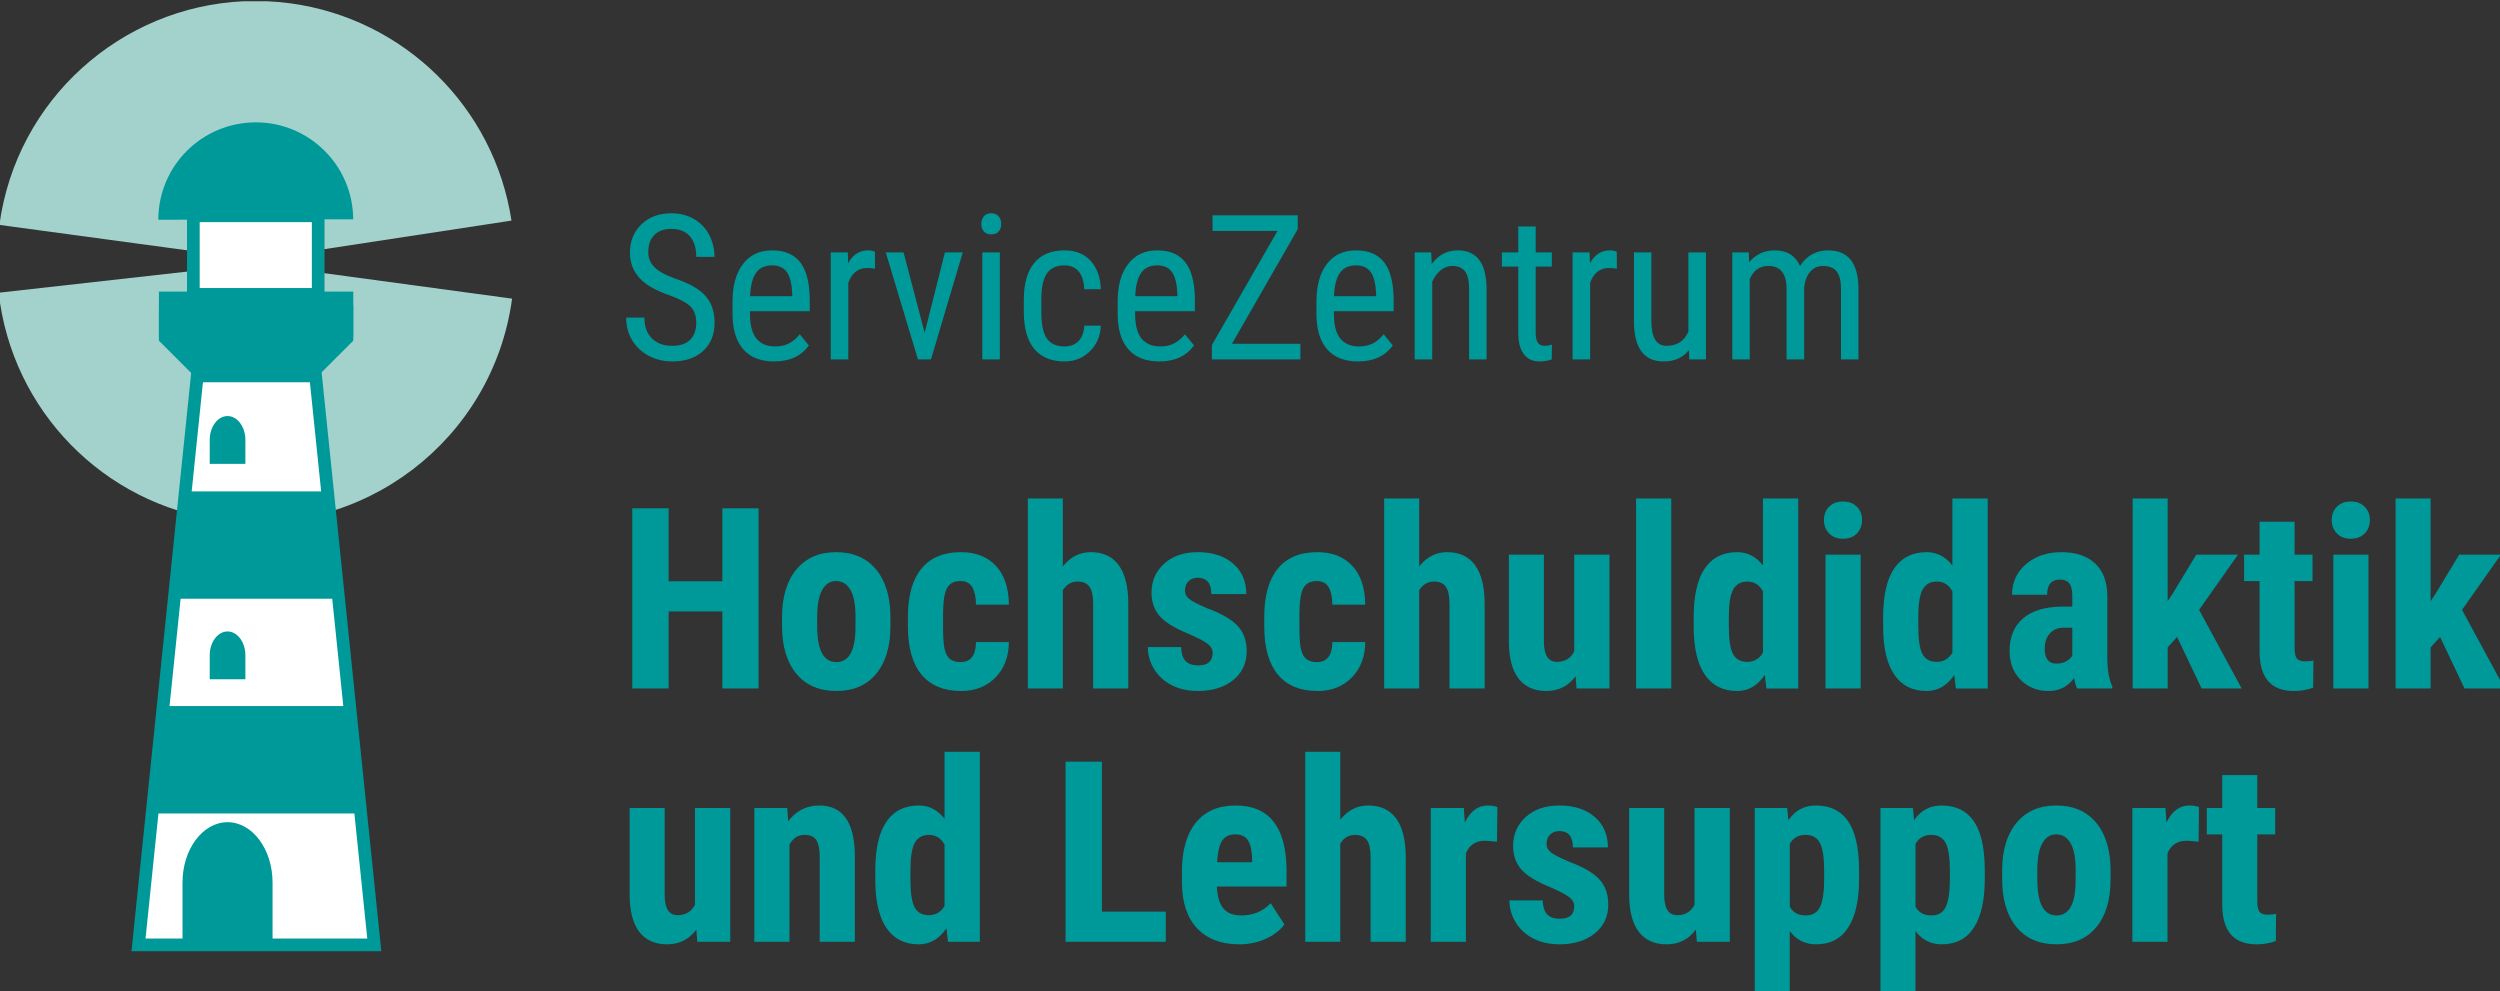 <svg xml:space="preserve" width="209.3mm" height="83mm" version="1.1" viewBox="0 0 20930 8300" id="prefix__svg114" xmlns="http://www.w3.org/2000/svg" shape-rendering="geometricPrecision" text-rendering="geometricPrecision" image-rendering="optimizeQuality" fill-rule="evenodd" clip-rule="evenodd"><rect x="0" y="0" width="20930" height="8300" fill="#333333" stroke="none"/><defs id="prefix__defs4"><style type="text/css" id="style2">.prefix__str0{stroke:#099;stroke-width:106.07;stroke-miterlimit:22.926}.prefix__fil4{fill:none}.prefix__fil2{fill:#099}.prefix__fil3{fill:#a2d2cb}.prefix__fil0{fill:#fff}.prefix__fil1{fill:#099;fill-rule:nonzero}</style></defs><g id="prefix__Ebene_x0020_1"><path class="prefix__fil0" id="prefix__polygon7" fill="#fff" fill-opacity="0" d="M-24.62 8.38v8316.03h20976.76V8.38z"/><path class="prefix__fil1" id="prefix__polygon9" d="M6350.83 5763.74h-303.37V5119h-449.74v644.74h-304.43V4255.8h304.43v610.81h449.74V4255.8h303.37z"/><path id="prefix__1" class="prefix__fil1" d="M6547.06 5167.42c0-169.67 40.3-302.93 120.21-399.78 80.26-96.5 190.93-144.93 332.71-144.93 142.85 0 254.22 48.43 334.48 144.93 80.26 96.85 120.22 230.82 120.22 401.9v71.41c0 170.73-39.6 303.99-119.16 400.13-79.55 95.8-190.57 143.87-333.42 143.87-143.9 0-255.63-48.07-335.18-144.57-79.91-96.15-119.86-230.12-119.86-401.2v-71.76zm294.17 73.88c0 201.13 53.74 301.87 160.87 301.87 98.65 0 151.69-84.13 159.46-252.03l1.06-123.72c0-102.86-14.14-178.86-42.43-228.34-28.63-49.85-68.59-74.59-120.21-74.59-49.85 0-88.74 24.74-116.68 74.59-27.93 49.48-42.07 125.48-42.07 228.34v73.88z"/><path id="prefix__2" class="prefix__fil1" d="M8041.61 5543.17c84.85 0 127.99-55.85 129.4-167.55h275.43c-1.41 122.3-38.89 221.28-112.79 296.57-73.9 75.29-169.36 112.76-286.03 112.76-144.26 0-254.58-44.89-330.6-134.68-75.66-89.78-114.55-221.98-115.97-396.6v-89.08c0-176.38 37.48-310.7 112.44-402.96 74.96-92.61 185.62-138.92 332-138.92 123.75 0 220.98 38.18 292.05 114.53 71.42 76.35 107.49 184.51 108.9 324.85h-275.43c-.71-63.63-11.31-112.41-31.12-146.34-20.14-34.29-53.38-51.26-99.35-51.26-51.27 0-87.69 18.38-109.96 54.79-21.92 36.41-33.94 106.75-35.35 211.73v114.53c0 91.55 4.59 155.53 13.43 191.94 9.19 36.41 24.05 63.27 44.55 80.24 20.86 16.97 50.2 25.45 88.4 25.45z"/><path id="prefix__3" class="prefix__fil1" d="M8897.95 4741.83c63.65-79.53 141.43-119.12 234.06-119.12 102.19 0 179.97 36.06 233.01 107.81 53.04 71.76 80.26 178.51 80.96 320.96v712.26h-294.16v-708.72c0-65.75-10.26-113.12-30.76-142.46-20.16-29.33-53.39-43.83-99.01-43.83-53.03 0-94.4 24.39-124.1 73.53v821.48h-293.11V4173.09h293.11v568.74z"/><path id="prefix__4" class="prefix__fil1" d="M10152.42 5463.99c0-25.1-12.02-48.07-35.71-68.93-24.05-21.21-77.08-49.48-159.11-85.54-120.92-49.13-204-99.68-249.27-152.35-45.25-52.31-67.88-117.71-67.88-195.83 0-97.91 35.72-178.86 106.42-242.84 70.72-63.98 164.42-95.79 281.1-95.79 123.04 0 221.33 31.81 295.23 95.44 73.89 63.27 111.01 148.82 111.01 255.57h-293.1c0-91.2-38.19-136.8-114.2-136.8-31.12 0-56.58 9.54-76.73 28.99-19.8 19.44-29.7 46.3-29.7 80.94 0 24.75 10.96 46.66 32.88 65.75 22.27 19.09 74.25 46.3 156.63 81.3 119.51 44.18 203.66 93.67 253.16 147.75s73.9 124.43 73.9 210.68c0 100.38-37.48 180.62-112.79 241.42-75.31 60.8-173.96 91.2-296.29 91.2-82.03 0-154.51-15.91-217.45-48.07-62.94-32.17-112.09-77.06-147.8-134.33-35.35-57.26-53.03-119.12-53.03-185.22h278.61c1.42 50.9 13.08 89.43 35.71 114.88 22.28 25.81 59.05 38.53 110.32 38.53 78.49 0 118.09-35.7 118.09-106.75z"/><path id="prefix__5" class="prefix__fil1" d="M11025.04 5543.17c84.85 0 127.99-55.85 129.4-167.55h275.44c-1.41 122.3-38.89 221.28-112.79 296.57-73.9 75.29-169.37 112.76-286.04 112.76-144.26 0-254.58-44.89-330.6-134.68-75.66-89.78-114.55-221.98-115.97-396.6v-89.08c0-176.38 37.48-310.7 112.44-402.96 74.96-92.61 185.62-138.92 332-138.92 123.75 0 220.99 38.18 292.06 114.53 71.42 76.35 107.49 184.51 108.9 324.85h-275.44c-.71-63.63-11.31-112.41-31.11-146.34-20.15-34.29-53.39-51.26-99.35-51.26-51.27 0-87.69 18.38-109.97 54.79-21.91 36.41-33.94 106.75-35.35 211.73v114.53c0 91.55 4.59 155.53 13.44 191.94 9.19 36.41 24.04 63.27 44.55 80.24 20.85 16.97 50.2 25.45 88.39 25.45z"/><path id="prefix__6" class="prefix__fil1" d="M11881.39 4741.83c63.64-79.53 141.42-119.12 234.06-119.12 102.18 0 179.96 36.06 233.01 107.81 53.03 71.76 80.26 178.51 80.96 320.96v712.26h-294.17v-708.72c0-65.75-10.25-113.12-30.76-142.46-20.15-29.33-53.39-43.83-99-43.83-53.04 0-94.41 24.39-124.1 73.53v821.48h-293.11V4173.09h293.11v568.74z"/><path id="prefix__7" class="prefix__fil1" d="M13190.66 5661.58c-60.82 82.37-142.49 123.37-244.67 123.37-102.89 0-180.67-35.35-234.07-106.04-53.03-70.7-79.55-173.92-79.55-309.3v-725.69h293.11v733.47c1.41 109.22 37.48 163.66 108.55 163.66 67.18 0 115.62-28.99 145.32-86.96v-810.17h295.22v1119.82h-275.78l-8.13-102.16z"/><path id="prefix__8" class="prefix__fil1" d="M13991.5 5763.74h-294.18V4173.09h294.18z"/><path id="prefix__9" class="prefix__fil1" d="M14179.6 5169.54c0-183.45 30.76-320.6 92.98-411.09 62.23-90.49 152.75-135.74 271.55-135.74 86.27 0 158.05 37.12 215.32 111.7v-561.32h295.24v1591h-266.24l-13.43-113.82c-60.12 89.79-137.55 134.68-231.95 134.68-117.39 0-207.19-44.89-268.72-134.68-61.87-89.78-93.69-221.63-94.75-395.54v-85.19zm294.17 74.23c0 110.29 11.67 187.7 35.01 231.53 23.68 43.83 63.28 65.75 119.15 65.75 57.98 0 101.82-25.81 131.52-77.77v-511.83c-28.98-55.15-72.48-82.72-130.46-82.72-53.75 0-93.35 21.92-118.09 65.4-24.76 43.47-37.13 120.89-37.13 231.88v77.76z"/><path id="prefix__10" class="prefix__fil1" d="M15577.62 5763.74h-294.18V4643.92h294.18v1119.82zm-307.61-1410.03c0-45.24 14.49-82.71 43.49-111.69 28.99-28.99 67.53-43.48 115.97-43.48s86.97 14.49 115.97 43.48c29 28.98 43.49 66.45 43.49 111.69 0 44.9-14.14 82.37-42.78 112.06-28.64 29.69-67.54 44.54-116.68 44.54s-87.68-14.85-116.33-44.54c-28.64-29.69-43.13-67.16-43.13-112.06z"/><path id="prefix__11" class="prefix__fil1" d="M15765.72 5169.54c0-183.45 30.76-320.6 92.98-411.09 62.23-90.49 152.75-135.74 271.54-135.74 86.28 0 158.05 37.12 215.33 111.7v-561.32h295.24v1591h-266.24l-13.44-113.82c-60.11 89.79-137.54 134.68-231.95 134.68-117.38 0-207.18-44.89-268.71-134.68-61.87-89.78-93.69-221.63-94.75-395.54v-85.19zm294.16 74.23c0 110.29 11.68 187.7 35.01 231.53 23.69 43.83 63.29 65.75 119.16 65.75 57.98 0 101.82-25.81 131.52-77.77v-511.83c-28.99-55.15-72.48-82.72-130.46-82.72-53.75 0-93.35 21.92-118.1 65.4-24.75 43.47-37.13 120.89-37.13 231.88v77.76z"/><path id="prefix__12" class="prefix__fil1" d="M17388.95 5763.74c-8.48-17.32-16.61-45.95-25.09-86.6-52.34 71.75-123.4 107.81-213.21 107.81-94.05 0-171.83-31.11-233.71-93.32-61.88-62.21-92.63-142.8-92.63-241.78 0-117.35 37.48-208.2 112.43-272.53 74.96-64.33 182.79-97.21 323.52-98.62h89.09v-89.78c0-50.2-8.48-85.55-25.8-106.05-17.33-20.85-42.43-31.1-75.67-31.1-73.19 0-109.6 42.41-109.6 127.25h-293.47c0-103.22 38.89-188.41 116.68-255.57 77.78-67.16 176.08-100.74 294.88-100.74 122.68 0 217.8 31.81 285.32 95.79 67.19 63.98 100.78 155.18 100.78 273.95v527.04c1.41 96.5 15.21 172.14 41.72 226.58v17.67h-295.24zm-173.24-207.85c32.53 0 60.1-6.71 83.09-19.79 22.63-13.08 39.59-28.99 50.55-47.01v-234.36H17279c-49.86 0-88.75 15.91-117.39 48.07-28.99 31.82-43.14 74.59-43.14 127.96 0 83.42 32.53 125.13 97.24 125.13z"/><path id="prefix__13" class="prefix__fil1" d="M18226.56 5332.14l-78.85 88.02v343.58h-293.1V4173.09h293.1v860.01l36.07-53.73 203.31-335.45h348.97l-325.29 461.64 356.41 658.18h-335.54z"/><path id="prefix__14" class="prefix__fil1" d="M19210.2 4368.21v275.71h150.27v220.57h-150.27v556.38c0 44.18 6.02 74.58 18.04 91.19 12.37 16.62 35.36 24.75 70.01 24.75 28.27 0 51.61-2.48 69.3-7.43l-1.78 227.64c-49.85 18.74-103.59 27.93-161.58 27.93-189.51 0-284.97-108.52-287.09-325.2v-595.26h-129.42v-220.57h129.42v-275.71h293.1z"/><path id="prefix__15" class="prefix__fil1" d="M19828.96 5763.74h-294.18V4643.92h294.18v1119.82zm-307.61-1410.03c0-45.24 14.49-82.71 43.49-111.69 28.98-28.99 67.52-43.48 115.97-43.48 48.44 0 86.97 14.49 115.97 43.48 29 28.98 43.49 66.45 43.49 111.69 0 44.9-14.14 82.37-42.78 112.06-28.64 29.69-67.54 44.54-116.68 44.54-49.15 0-87.69-14.85-116.33-44.54-28.64-29.69-43.13-67.16-43.13-112.06z"/><path id="prefix__16" class="prefix__fil1" d="M20427.9 5332.14l-78.85 88.02v343.58h-293.1V4173.09h293.1v860.01l36.07-53.73 203.31-335.45h348.97l-325.29 461.64 356.41 658.18h-335.54z"/><path class="prefix__fil2" d="M5829.66 7782.45c-60.81 82.37-142.48 123.37-244.67 123.37-102.89 0-180.67-35.35-234.06-106.04-53.04-70.7-79.55-173.92-79.55-309.3v-725.69h293.1v733.47c1.41 109.22 37.48 163.66 108.55 163.66 67.18 0 115.62-28.99 145.32-86.96v-810.17h295.23v1119.82H5837.8l-8.14-102.16z" id="prefix__path27"/><path class="prefix__fil2" d="M6590.83 6764.79l8.14 110.29c66.46-87.67 153.09-131.5 260.22-131.5 192.69 0 291.7 135.03 297.35 404.73v736.3h-294.17v-714.03c0-63.27-9.55-109.57-28.63-138.21-19.1-28.63-52.34-42.77-100.07-42.77-53.03 0-94.4 27.22-124.1 81.66v813.35H6315.4V6764.79h275.43z" id="prefix__path29"/><path class="prefix__fil2" d="M7327.96 7290.41c0-183.45 30.76-320.6 92.98-411.09 62.23-90.49 152.75-135.74 271.54-135.74 86.28 0 158.05 37.12 215.33 111.7v-561.32h295.24v1591h-266.24l-13.44-113.82c-60.11 89.79-137.54 134.68-231.95 134.68-117.38 0-207.18-44.89-268.71-134.68-61.87-89.78-93.69-221.63-94.75-395.54v-85.19zm294.16 74.23c0 110.29 11.68 187.7 35.01 231.53 23.69 43.83 63.29 65.75 119.16 65.75 57.98 0 101.82-25.81 131.52-77.77v-511.83c-28.99-55.15-72.48-82.72-130.46-82.72-53.75 0-93.35 21.92-118.1 65.4-24.75 43.47-37.13 120.89-37.13 231.88v77.76z" id="prefix__path31"/><path class="prefix__fil2" id="prefix__polygon33" d="M9225.38 7632.23h534.6v252.38h-839.03V6376.67h304.43z"/><path class="prefix__fil2" d="M10374.04 7905.82c-150.62 0-268.01-44.89-352.51-134.68-84.15-89.78-126.22-218.09-126.22-385.29v-89.07c0-176.74 38.54-313.19 115.97-409.33 77.43-95.79 188.1-143.87 332.71-143.87 140.72 0 246.79 44.89 317.86 135.03 71.07 90.14 107.49 223.4 108.9 399.78v143.87h-583.39c4.24 83.77 22.63 144.93 54.8 183.81 32.53 38.53 82.74 57.97 150.27 57.97 98.29 0 179.97-33.93 245.73-102.16l114.91 177.1c-36.07 49.84-88.04 90.13-156.63 120.89-68.24 30.75-142.48 45.95-222.4 45.95zm-184.56-687.16h293.11v-27.22c-1.42-67.52-12.37-118.77-33.24-153.76-20.5-35-56.57-52.32-107.48-52.32-51.27 0-88.4 18.38-111.37 55.5-23.34 36.76-36.77 96.14-41.02 177.8z" id="prefix__path35"/><path class="prefix__fil2" d="M11220.77 6862.7c63.64-79.53 141.42-119.12 234.06-119.12 102.19 0 179.97 36.06 233.01 107.81 53.03 71.76 80.26 178.51 80.96 320.96v712.26h-294.17v-708.72c0-65.75-10.25-113.12-30.75-142.46-20.16-29.33-53.4-43.83-99.01-43.83-53.03 0-94.41 24.39-124.1 73.53v821.48h-293.11V6293.96h293.11v568.74z" id="prefix__path37"/><path class="prefix__fil2" d="M12532.8 7046.51l-97.58-8.13c-79.91 0-134.36 35.35-162.65 105.69v740.54h-294.17V6764.79h276.85l8.13 121.24c46.31-95.08 110.31-142.45 191.63-142.45 33.24 0 60.11 4.6 80.97 13.43l-3.18 289.5z" id="prefix__path39"/><path class="prefix__fil2" d="M13179.66 7584.86c0-25.1-12.02-48.07-35.71-68.93-24.04-21.21-77.08-49.48-159.11-85.54-120.92-49.13-204-99.68-249.26-152.35-45.26-52.31-67.89-117.71-67.89-195.83 0-97.91 35.72-178.86 106.43-242.84 70.71-63.98 164.41-95.79 281.09-95.79 123.04 0 221.33 31.81 295.23 95.44 73.9 63.27 111.02 148.82 111.02 255.57h-293.11c0-91.2-38.19-136.8-114.2-136.8-31.12 0-56.58 9.54-76.73 28.99-19.8 19.44-29.7 46.3-29.7 80.94 0 24.75 10.96 46.66 32.88 65.75 22.28 19.09 74.25 46.3 156.63 81.3 119.51 44.18 203.66 93.67 253.16 147.75s73.9 124.43 73.9 210.68c0 100.38-37.48 180.62-112.79 241.42-75.31 60.8-173.96 91.2-296.29 91.2-82.03 0-154.51-15.91-217.45-48.07-62.93-32.17-112.09-77.06-147.8-134.33-35.35-57.26-53.03-119.12-53.03-185.22h278.61c1.42 50.9 13.09 89.43 35.71 114.88 22.28 25.81 59.05 38.53 110.32 38.53 78.49 0 118.09-35.7 118.09-106.75z" id="prefix__path41"/><path class="prefix__fil2" d="M14197.86 7782.45c-60.82 82.37-142.49 123.37-244.67 123.37-102.89 0-180.67-35.35-234.07-106.04-53.03-70.7-79.55-173.92-79.55-309.3v-725.69h293.11v733.47c1.41 109.22 37.48 163.66 108.55 163.66 67.18 0 115.62-28.99 145.32-86.96v-810.17h295.23v1119.82h-275.79l-8.13-102.16z" id="prefix__path43"/><path class="prefix__fil2" d="M15563.98 7360.05c0 176.03-30.06 311.06-90.51 404.73-60.47 94.03-150.62 141.04-269.78 141.04-91.22 0-164.41-37.12-219.92-110.99v520.32h-293.11V6764.79h271.54l10.25 102.16c55.87-82.36 132.24-123.37 229.11-123.37 119.52 0 209.32 43.48 269.79 130.44 60.45 86.95 91.21 220.21 92.63 399.78v86.25zm-292.05-72.82c0-108.52-12.02-185.22-35.72-230.11-23.68-44.89-63.99-67.52-120.56-67.52-60.1 0-103.95 25.1-131.53 75.65v525.97c26.16 48.43 70.72 72.82 133.3 72.82 58.34 0 98.29-24.39 120.91-73.52 22.28-49.14 33.6-125.84 33.6-229.41v-73.88z" id="prefix__path45"/><path class="prefix__fil2" d="M16616.49 7360.05c0 176.03-30.06 311.06-90.52 404.73-60.46 94.03-150.62 141.04-269.78 141.04-91.21 0-164.4-37.12-219.92-110.99v520.32h-293.1V6764.79h271.54l10.25 102.16c55.87-82.36 132.24-123.37 229.11-123.37 119.51 0 209.32 43.48 269.78 130.44 60.46 86.95 91.22 220.21 92.64 399.78v86.25zm-292.05-72.82c0-108.52-12.02-185.22-35.72-230.11-23.69-44.89-64-67.52-120.56-67.52-60.11 0-103.95 25.1-131.54 75.65v525.97c26.17 48.43 70.72 72.82 133.31 72.82 58.33 0 98.29-24.39 120.91-73.52 22.28-49.14 33.6-125.84 33.6-229.41v-73.88z" id="prefix__path47"/><path class="prefix__fil2" d="M16762.1 7288.29c0-169.67 40.3-302.93 120.21-399.78 80.26-96.5 190.93-144.93 332.7-144.93 142.85 0 254.22 48.43 334.48 144.93 80.26 96.85 120.22 230.82 120.22 401.9v71.41c0 170.73-39.6 303.99-119.16 400.13-79.55 95.8-190.57 143.87-333.42 143.87-143.89 0-255.62-48.07-335.17-144.57-79.91-96.15-119.86-230.12-119.86-401.2v-71.76zm294.16 73.88c0 201.13 53.75 301.87 160.87 301.87 98.65 0 151.69-84.13 159.47-252.03l1.06-123.72c0-102.86-14.15-178.86-42.43-228.34-28.64-49.85-68.59-74.59-120.22-74.59-49.85 0-88.74 24.74-116.68 74.59-27.92 49.48-42.07 125.48-42.07 228.34v73.88z" id="prefix__path49"/><path class="prefix__fil2" d="M18406.48 7046.51l-97.59-8.13c-79.91 0-134.35 35.35-162.64 105.69v740.54h-294.18V6764.79h276.85l8.14 121.24c46.31-95.08 110.31-142.45 191.63-142.45 33.24 0 60.1 4.6 80.97 13.43l-3.18 289.5z" id="prefix__path51"/><path class="prefix__fil2" d="M18897.78 6489.08v275.71h150.27v220.57h-150.27v556.38c0 44.18 6.01 74.58 18.03 91.19 12.38 16.62 35.36 24.75 70.01 24.75 28.28 0 51.61-2.48 69.3-7.43l-1.77 227.64c-49.86 18.74-103.6 27.93-161.58 27.93-189.51 0-284.98-108.52-287.1-325.2v-595.26h-129.41v-220.57h129.41v-275.71h293.11z" id="prefix__path53"/><path class="prefix__fil1" d="M5829.1 2703.83c0-59.95-16.41-106.05-48.94-138.28-32.53-31.96-91.35-63.06-176.5-93.61-85.14-30.25-150.2-62.21-195.17-95.58-44.98-33.36-78.64-71.54-100.98-114.52-22.35-42.7-33.66-91.91-33.66-147.05 0-95.58 31.97-174.48 95.89-236.41 63.64-61.93 147.37-92.75 250.61-92.75 70.72 0 133.51 15.84 188.95 47.51 55.15 31.67 97.58 75.78 127.57 132.06 29.7 56.27 44.69 118.2 44.69 185.5H5829.1c0-74.65-17.82-132.34-53.74-173.06-35.93-41-87.69-61.36-155.01-61.36-61.38 0-108.9 17.24-142.56 51.46s-50.63 82.29-50.63 144.22c0 50.9 18.38 93.6 54.87 127.82 36.21 34.5 92.78 65.04 168.87 92.19 118.8 39.3 203.66 87.66 254.85 145.06 51.2 57.41 76.65 132.63 76.65 225.67 0 97.84-31.68 176.17-95.31 234.99-63.37 58.82-149.92 88.23-259.39 88.23-70.15 0-134.92-15.27-194.32-46.1-59.4-30.82-106.07-74.09-140.02-129.51-33.94-55.71-50.91-119.34-50.91-191.16h152.46c0 74.65 20.93 132.62 62.52 173.91 41.86 41.57 98.43 62.21 170.27 62.21 67.04 0 117.11-17.25 150.77-51.47 33.66-34.21 50.63-80.87 50.63-139.97z" id="prefix__path55"/><path id="prefix__path57" class="prefix__fil1" d="M6481.08 3025.92c-111.72 0-197.43-33.37-257.11-99.83-59.4-66.73-89.95-164.29-91.09-292.96v-108.59c0-133.75 29.14-238.38 87.41-314.45 58.27-76.07 139.73-113.96 244.11-113.96 104.94 0 183.29 33.36 235.33 100.38 52.05 66.74 78.35 171.09 79.48 312.48v96.15h-500.37v20.64c0 95.86 18.11 165.71 54.31 209.26 36.21 43.55 88.25 65.32 156.14 65.32 42.99 0 81.18-8.2 113.99-24.32 32.82-16.4 63.64-41.85 92.49-77.2l76.09 92.75c-63.64 89.65-160.38 134.33-290.78 134.33zm-16.68-804.24c-60.82 0-105.79 20.93-134.93 62.78-29.41 41.85-46.1 106.89-49.78 195.12h353v-20.08c-3.96-85.4-19.23-146.2-46.1-182.96-26.58-36.48-67.61-54.86-122.19-54.86z"/><path id="prefix__path59" class="prefix__fil1" d="M7325.7 2249.68c-20.37-3.96-42.71-5.94-66.47-5.94-74.96 0-127.57 41.28-157.27 123.57v641.64h-146.81v-895.86h142.57l2.54 90.78c39.32-71.83 94.75-107.74 166.6-107.74 23.2 0 42.43 3.95 57.99 11.59l.85 141.96z"/><path id="prefix__polygon61" class="prefix__fil1" d="M7741.22 2786.12l169.71-673.03h149.35l-266.17 895.86h-109.18l-269.28-895.86h149.07z"/><path id="prefix__path63" class="prefix__fil1" d="M8370.57 3008.95h-146.52v-895.86h146.52v895.86zm11.6-1134.24c0 24.88-6.79 45.81-20.65 62.49-13.85 16.69-34.79 24.89-63.08 24.89-27.43 0-48.08-8.2-61.94-24.89-13.86-16.68-20.93-37.61-20.93-62.49 0-24.89 7.07-46.1 20.93-63.35s34.51-25.73 61.94-25.73c27.73 0 48.66 8.77 62.8 26.3 13.86 17.53 20.93 38.46 20.93 62.78z"/><path id="prefix__path65" class="prefix__fil1" d="M8912.8 2900.36c48.38 0 87.41-14.99 116.83-44.96 29.13-30.26 45.26-72.96 48.09-128.67h138.31c-3.4 86.25-33.94 157.51-91.64 214.35-57.71 56.56-128.13 84.84-211.59 84.84-111.15 0-195.73-35.07-254-104.92-58.27-69.84-87.41-173.91-87.41-311.91v-98.69c0-135.17 28.86-238.1 86.85-308.51 57.98-70.42 142.55-105.76 253.72-105.76 91.65 0 164.34 29.12 218.36 87.09 53.75 57.97 82.31 137.15 85.71 237.82h-138.31c-3.4-66.45-19.24-116.22-47.8-149.59-28.29-33.08-67.89-49.77-117.96-49.77-65.34 0-113.71 21.49-145.1 64.19-31.4 42.99-47.81 113.12-48.94 210.96v114.24c0 105.48 15.56 180.14 46.96 223.69 31.1 43.83 80.33 65.6 147.92 65.6z"/><path id="prefix__path67" class="prefix__fil1" d="M9705.37 3025.92c-111.73 0-197.43-33.37-257.11-99.83-59.4-66.73-89.95-164.29-91.09-292.96v-108.59c0-133.75 29.14-238.38 87.4-314.45 58.28-76.07 139.74-113.96 244.12-113.96 104.94 0 183.29 33.36 235.33 100.38 52.04 66.74 78.35 171.09 79.48 312.48v96.15h-500.37v20.64c0 95.86 18.1 165.71 54.3 209.26 36.21 43.55 88.26 65.32 156.14 65.32 43 0 81.19-8.2 113.99-24.32 32.82-16.4 63.65-41.85 92.5-77.2l76.09 92.75c-63.64 89.65-160.38 134.33-290.78 134.33zm-16.68-804.24c-60.82 0-105.79 20.93-134.93 62.78-29.41 41.85-46.1 106.89-49.78 195.12h353v-20.08c-3.96-85.4-19.23-146.2-46.1-182.96-26.59-36.48-67.61-54.86-122.19-54.86z"/><path id="prefix__polygon69" class="prefix__fil1" d="M10313.8 2878.3h572.78v130.65h-740.8v-119.9l549.31-955.81h-543.65V1802.6h712.8v116.5z"/><path id="prefix__path71" class="prefix__fil1" d="M11369.42 3025.92c-111.73 0-197.43-33.37-257.12-99.83-59.39-66.73-89.94-164.29-91.08-292.96v-108.59c0-133.75 29.14-238.38 87.4-314.45 58.28-76.07 139.74-113.96 244.12-113.96 104.93 0 183.28 33.36 235.33 100.38 52.04 66.74 78.35 171.09 79.48 312.48v96.15h-500.37v20.64c0 95.86 18.1 165.71 54.3 209.26 36.21 43.55 88.25 65.32 156.14 65.32 42.99 0 81.18-8.2 113.99-24.32 32.82-16.4 63.65-41.85 92.5-77.2l76.09 92.75c-63.64 89.65-160.39 134.33-290.78 134.33zm-16.68-804.24c-60.82 0-105.79 20.93-134.93 62.78-29.42 41.85-46.1 106.89-49.78 195.12h353v-20.08c-3.96-85.4-19.23-146.2-46.1-182.96-26.59-36.48-67.61-54.86-122.19-54.86z"/><path id="prefix__path73" class="prefix__fil1" d="M11982.09 2113.09l4.24 96.43c56.86-75.5 129.55-113.39 218.09-113.39 158.39 0 238.73 105.76 240.99 317.28v595.54h-145.95v-588.47c0-70.13-11.6-119.9-35.07-149.31-23.49-29.69-58.84-44.4-105.79-44.4-36.21 0-69.02 12.16-98.16 36.48-28.85 24.32-52.33 55.99-69.87 95.02v650.68h-146.79v-895.86h138.31z"/><path id="prefix__path75" class="prefix__fil1" d="M12856.68 1895.91v217.18h135.21v118.77h-135.21v555.67c0 35.35 5.94 62.21 17.55 80.31 11.59 18.38 31.39 27.43 59.67 27.43 19.24 0 38.76-3.39 58.84-9.9l-1.69 124.15c-33.1 10.74-67.04 16.4-102.12 16.4-57.98 0-102.11-20.65-132.37-62.22-30.55-41.28-45.55-99.82-45.55-175.32v-556.52h-136.9v-118.77h136.9v-217.18h145.67z"/><path id="prefix__path77" class="prefix__fil1" d="M13536.39 2249.68c-20.36-3.96-42.71-5.94-66.47-5.94-74.96 0-127.57 41.28-157.27 123.57v641.64h-146.81v-895.86h142.57l2.54 90.78c39.32-71.83 94.76-107.74 166.61-107.74 23.19 0 42.43 3.95 57.98 11.59l.85 141.96z"/><path id="prefix__path79" class="prefix__fil1" d="M14139.45 2930.62c-48.65 63.63-119.65 95.3-213 95.3-81.18 0-142.55-28-184.13-83.99-41.31-56.27-62.24-137.72-62.8-244.89v-583.95h145.67v572.64c0 139.69 42.15 209.54 126.15 209.54 88.82 0 150.2-39.87 183.86-119.33v-662.85h146.81v895.86h-139.17l-3.39-78.33z"/><path id="prefix__path81" class="prefix__fil1" d="M14640.67 2113.09l3.39 82.29c54.6-66.17 126.73-99.25 216.11-99.25 100.13 0 169.99 43.26 209.59 130.08 56.57-86.82 134.93-130.08 235.34-130.08 165.19 0 249.76 102.93 253.72 309.08v603.74h-145.96v-589.32c0-65.04-11.59-113.68-34.78-145.35-23.2-31.67-62.23-47.51-117.68-47.51-44.12 0-80.04 16.97-107.76 51.19-27.44 34.21-43.57 78.04-48.09 130.92v600.07h-147.37v-595.82c-1.7-124.15-52.32-186.36-151.61-186.36-74.1 0-126.44 37.05-156.7 110.85v671.33h-145.95v-895.86h137.75z"/><path class="prefix__fil3" d="M4287.2 2500.27c-160.7 1184.82-1251.65 2015.1-2437 1854.67C866.65 4221.55 99.75 3436.88-11.1 2450.68l2152.2-241.31 2146.1 290.9z" id="prefix__path83"/><path class="prefix__fil3" d="M-5 1882.93C137.77 830.1 1014.98 57.37 2039.95 10.5h195.69c65.07 2.89 130.56 8.59 196.36 17.5 952 129.14 1705.11 869.53 1850.16 1818.87l-2141.06 326.7L-5 1882.93z" id="prefix__path85"/><path class="prefix__fil4" d="M-5 1882.93C137.77 830.1 1014.98 57.37 2039.95 10.5m195.69 0c65.07 2.89 130.56 8.59 196.36 17.5 952 129.14 1705.11 869.53 1850.16 1818.87l-2141.06 326.7L-5 1882.93" id="prefix__path87"/><path class="prefix__fil0" id="prefix__polygon89" d="M1159.67 7910.2l491.64-4763.16h990.98l491.38 4763.16z"/><path class="prefix__fil4 prefix__str0" id="prefix__polygon91" d="M1159.67 7910.2l491.64-4763.16h990.98l491.38 4763.16z"/><path class="prefix__fil2" id="prefix__polygon93" d="M2662.44 3147.04H1625.59l-295.14-294.88v-295.14h1627.14v295.14z"/><path class="prefix__fil0" id="prefix__polygon95" d="M1618.7 1806.56v657.91h1045.07v-657.91z"/><path class="prefix__fil4 prefix__str0" id="prefix__polygon97" d="M1618.7 1806.56h1045.07v657.91H1618.7z"/><path class="prefix__fil2" id="prefix__polygon99" d="M1330.45 2441.4v380h1627.14v-380z"/><path class="prefix__fil2" d="M1755.79 3883.45V3683.5c0-110.58 66.83-200.21 149.3-200.21 82.47 0 149.3 89.63 149.3 200.21v199.95h-298.6z" id="prefix__path101"/><path class="prefix__fil2" id="prefix__polygon103" d="M1465.95 5012.58l84.33-898.69h1192.25l84.32 898.69z"/><path class="prefix__fil2" id="prefix__polygon105" d="M1281.65 6810.23l95.73-898.96h1535.13l95.99 898.96z"/><path class="prefix__fil2" d="M1755.79 5686.67v-199.95c0-110.58 66.83-200.21 149.3-200.21 82.47 0 149.3 89.63 149.3 200.21v199.95h-298.6z" id="prefix__path107"/><path class="prefix__fil2" d="M1528 7894.29v-505.44c0-278.96 168.92-505.43 377.09-505.43s376.82 226.47 376.82 505.43v505.44H1528z" id="prefix__path109"/><path class="prefix__fil2" d="M1325.41 1839.71c0-450.28 365.41-815.43 815.95-815.43 448.95 0 813.58 362.77 815.7 811.72z" id="prefix__path111"/></g></svg>